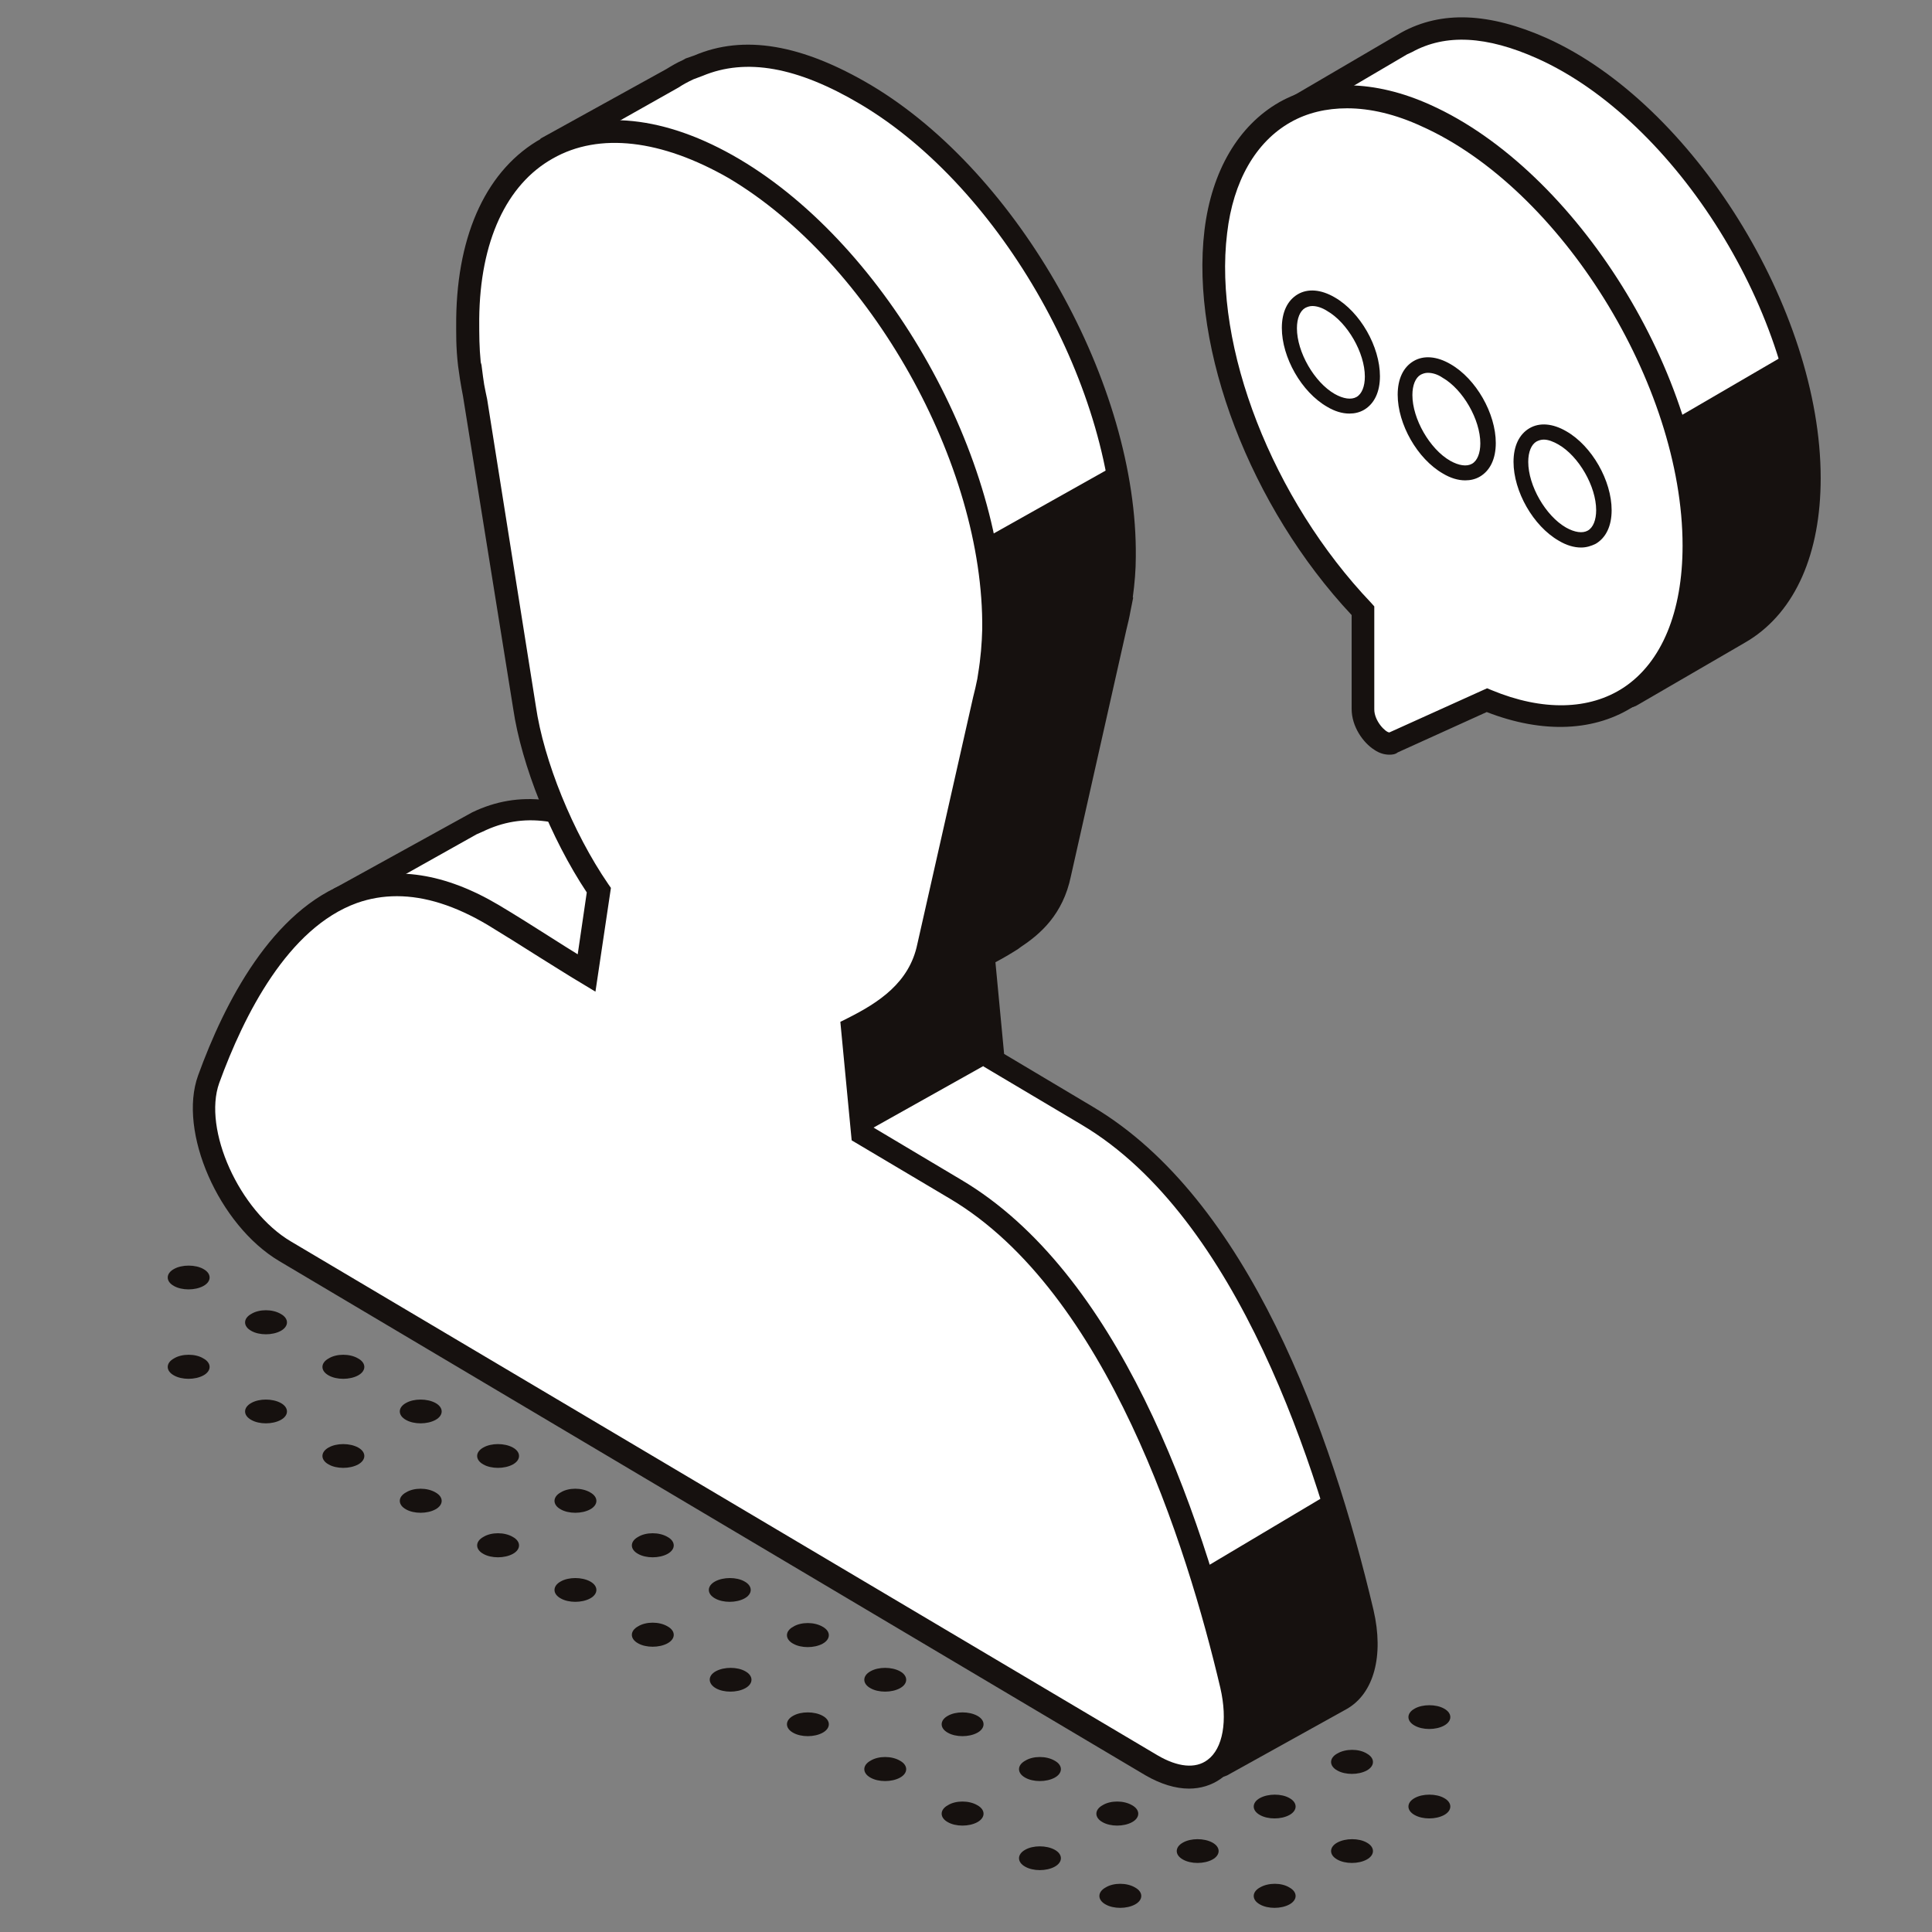 <?xml version="1.0" encoding="utf-8"?>
<!-- Generator: Adobe Illustrator 27.0.0, SVG Export Plug-In . SVG Version: 6.00 Build 0)  -->
<svg version="1.1" id="Livello_1" xmlns="http://www.w3.org/2000/svg" xmlns:xlink="http://www.w3.org/1999/xlink" x="0px" y="0px"
	 viewBox="0 0 512 512" style="enable-background:new 0 0 512 512;" xml:space="preserve">
<rect x="0" y="0" width="512" height="512" fill="#808080" stroke="none"/>
<style type="text/css">
	.st0{fill:#FFFFFF;}
	.st1{fill:#16110F;}
</style>
<g id="XMLID_1009_">
	<g id="XMLID_1086_">
		<g id="XMLID_1112_">
			<g id="XMLID_1119_">
				<path id="XMLID_1125_" class="st0" d="M361.1,427.2c-9.8-41.9-31.3-106.7-73-131.5c-8-4.7-18.7-11.1-24.8-14.8l-2.7-27.8
					c2.3-1.2,4.7-2.5,7.1-4l0.3-0.2l0.9-0.6c5.8-3.9,10.2-8.6,11.9-16.9l3.3-14.5l11.4-50.9c0.4-1.6,0.8-3.2,1.1-4.9l0.3-1.3
					l-0.1-0.1c0.6-3.8,1.1-7.9,1.1-12.3c0.5-44.7-30.2-99.4-68.6-122.2c-17.6-10.4-32-12.9-44.4-7.7l-1.7,0.6l-0.9,0.5
					c-1.4,0.7-2.8,1.4-4.2,2.3L145.6,39l-1.7,3.6l15.8,11.9c-0.5,3.3-0.8,6.8-0.8,10.4c0,4.2-0.1,7.5,0.4,11.9l0.2,1l0.3,2.7
					c0.3,2.4,0.6,3.8,1.1,6.2l12.9,81.2l0,0c2.1,14.4,9.8,34,19.6,48.4l-3.3,22c-6.1-3.6-16.9-10.7-24.8-15.4
					c-16.3-9.7-28.2-10.2-39.2-4.9l-1.5,0.6l-3.8,2.1c0,0-0.1,0-0.1,0.1l-28.4,15.8l6.4,10.3c-3.5,6.5-6.4,13.3-8.7,19.6
					c-4.9,13.6,5.3,36.8,20.2,45.6L223,378.9l4.9,2.9l87,51.6c1.1,10.4,3,24.5,3.9,31.8c0.3,2.4,2.9,3.7,5,2.5l31.7-17.6l0,0
					C361.1,446.9,363.8,438.6,361.1,427.2z"/>
				<path id="XMLID_1124_" class="st0" d="M358.1,443.1c-9.8-41.9-31.3-106.7-73-131.5c-8-4.7-18.7-11.1-24.8-14.8l-69.7,38.5
					l-5.7-42.9l32.3-20.3l38.2-8l2.2-11.3c5.8-3.9,6.8-8.4,8.5-16.7l15.1-3.4l11.4-50.9c0.4-1.6,0.8-3.2,1.1-4.9l0.3-1.3l-0.1-0.1
					c0.6-3.8,1.1-7.9,1.1-12.3c0.5-44.7-30.2-99.4-68.6-122.2c-17.6-10.4-32-12.9-44.4-7.7l-1.7,0.6l-0.9,0.5
					c-1.4,0.7-2.8,1.4-4.2,2.3l-32.5,17.9l-1.7,3.6l15.8,11.9c-0.5,3.3-0.8,6.8-0.8,10.4c0,4.2-0.1,7.5,0.4,11.9l0.2,1l0.3,2.7
					c0.3,2.4,0.6,3.8,1.1,6.2l12.9,81.2l0,0c2.1,14.4,9.8,34,19.6,48.4l-3.3,22c-6.1-3.6-16.9-10.7-24.8-15.4
					c-16.3-9.7-28.2-10.2-39.2-4.9l-1.5,0.6l-3.8,2.1c0,0-0.1,0-0.1,0.1l-28.4,15.8l6.4,10.3c-3.5,6.5-6.4,13.3-8.7,19.6
					c-4.9,13.6,5.3,36.8,20.2,45.6L220,394.8l4.9,2.9l87,51.6c1.1,10.4,2.6-0.4,3.6,7c0.3,2.4,2.9,3.7,5,2.5l23.1-1.7l1-10.6
					C350.2,443.3,360.8,454.5,358.1,443.1z"/>
				<path id="XMLID_1120_" class="st1" d="M322.1,471.2c-1,0-2-0.2-2.9-0.7c-1.9-0.9-3.2-2.8-3.4-4.8c-0.9-7-2.6-20.1-3.8-30.4
					L108.9,314.8c-16-9.5-26.9-34.3-21.5-49.2c2.4-6.6,5.1-12.8,8-18.5l-7.1-11.5l36.8-20.3c12.4-6,25.7-4.4,41.8,5.1
					c4.2,2.5,9.3,5.7,14.1,8.7c2.4,1.5,4.8,3,6.9,4.3l2.4-16.4c-9.5-14.3-17.3-33.7-19.5-48.7l-13.2-82.9c-0.3-1.5-0.5-2.7-0.8-4.5
					l-0.5-3.5c-0.6-5.1-0.5-8.7-0.5-12.6c0-2.9,0.2-5.8,0.6-9.1l-16.4-12.4l3.3-6.6l33.3-18.4c1.3-0.8,2.8-1.7,4.4-2.4l0.7-0.4
					l2.3-0.8c13.1-5.6,28.5-3,46.9,7.9C270.1,46,301.5,102,301,147.6c0,3.4-0.3,7-0.8,10.7l0.1,0.1l-0.7,3.5c-0.3,1.7-0.7,3.4-1.1,5
					l-14.7,65.3c-2.1,10.2-8.2,15.4-13.2,18.7l-0.8,0.6c-2.2,1.4-4.1,2.5-6,3.5l2.3,24.3l23.5,14c41.3,24.5,63.2,86,74.4,133.4
					c2.8,12.1,0.1,22.1-7.1,26.2l-31.7,17.6C324.3,470.9,323.2,471.2,322.1,471.2z M96.7,237.7l5.6,9.1l-0.8,1.5
					c-3.2,5.9-6,12.4-8.5,19.2c-4.4,12.3,5.3,34,19,42l205.7,122l0.2,1.5c1.1,10.4,2.9,24.4,3.9,31.7l32.3-17.4
					c4.7-2.6,6.3-10.3,4.2-19.6l0,0c-8.9-37.8-30-104.9-71.6-129.6l-26.1-15.5l-3-31.4l1.8-0.9c2.2-1.1,4.5-2.4,6.8-3.9l1.1-0.7
					c6.3-4.2,9.4-8.6,10.8-15.1l14.7-65.5c0.4-1.6,0.8-3.2,1.1-4.8l0.2-1.3c0.7-4.2,1-8.1,1.1-11.8c0.5-43.7-29.6-97.3-67.2-119.6
					c-16.7-9.9-30.3-12.3-41.8-7.5l-2.4,0.9c-1.5,0.7-2.8,1.4-4,2.2l-32.1,18.1l15.3,11.5l-0.2,1.7c-0.5,3.7-0.8,6.9-0.8,10.1
					c0,4.4,0,7.4,0.4,11.5l0.2,0.7l0.4,3.1c0.2,1.6,0.4,2.7,0.7,4.1l0.4,1.9l12.9,81.3c2.1,14.5,9.8,33.5,19.2,47.2l0.7,1l-4.1,27.5
					l-3.8-2.3c-2.8-1.7-6.7-4.1-10.9-6.8c-4.7-3-9.7-6.1-13.9-8.6c-14.4-8.5-25.6-10-36.3-4.8l-1.6,0.7L96.7,237.7z"/>
			</g>
			<g id="XMLID_1113_">
				<path id="XMLID_1118_" class="st0" d="M326.2,446.7c-9.8-41.9-31.3-106.7-73-131.5c-8-4.7-18.7-11.1-24.8-14.8l-2.7-27.8
					c8.1-4.1,17.8-10,20.2-21.7l3.3-14.5l11.4-50.9c0.4-1.6,0.8-3.2,1.1-4.9l0.3-1.3l-0.1-0.1c0.6-3.8,1.1-7.9,1.1-12.3
					c0.5-44.7-30.2-99.4-68.6-122.2c-38.4-22.8-70-5-70.5,39.6c0,4.2-0.1,7.5,0.4,11.9l0.2,1l0.3,2.7c0.3,2.4,0.6,3.8,1.1,6.2
					l12.9,81.2l0,0c2.1,14.4,9.8,34,19.6,48.4l-3.3,22c-6.1-3.6-16.9-10.7-24.8-15.4C88.7,217.7,66,256.3,55.3,286
					c-4.9,13.6,5.3,36.8,20.2,45.6l112.6,66.8l4.9,2.9l112.2,66.5C320.1,476.7,330.7,465.9,326.2,446.7z"/>
				<path id="XMLID_1114_" class="st1" d="M315.1,474c-3.6,0-7.5-1.2-11.5-3.5L74,334.2c-16-9.5-26.9-34.3-21.5-49.2
					c7-19.3,19.6-43.9,40.1-51.3c12.1-4.3,25.3-2.3,39.5,6.1c4.2,2.5,9.3,5.7,14,8.7c2.5,1.6,4.9,3.1,7,4.4l2.4-16.4
					c-9.5-14.3-17.3-33.7-19.5-48.7L122.7,105c-0.3-1.5-0.5-2.7-0.8-4.5l-0.5-3.5c-0.6-5.1-0.5-8.7-0.5-12.6
					c0.3-22.7,8.3-39.7,22.6-47.7c14.3-8,32.9-6.1,52.5,5.5c39.2,23.2,70.6,79.2,70.1,124.8c0,3.4-0.3,6.9-0.8,10.6l0.1,0.1
					l-0.7,3.6c-0.3,1.6-0.7,3.3-1.1,5l-14.7,65.3c-2.4,11.8-11.2,18.2-19.9,22.8l2.3,24.3l23.5,14c41.3,24.5,63.2,86,74.4,133.4l0,0
					c2.7,11.3,0.5,20.8-5.7,25.3C321.1,473.1,318.2,474,315.1,474z M105.2,237.5c-3.7,0-7.2,0.6-10.6,1.8
					c-18.3,6.6-29.9,29.6-36.5,47.7c-4.4,12.3,5.3,33.9,19,42l229.7,136.2c5.3,3.1,10,3.6,13.2,1.2c4.1-3,5.4-10.4,3.4-19.1
					c-8.9-37.8-30-104.9-71.6-129.6l-26.1-15.5l-3-31.4l1.8-0.9c8.4-4.2,16.5-9.5,18.6-19.7l14.8-65.5c0.4-1.6,0.8-3.2,1.1-4.8
					l0.2-1.3c0.7-4.2,1-8.1,1.1-11.8c0.5-43.7-29.6-97.3-67.2-119.6C175.3,37,158.8,35,146.5,42c-12.3,6.9-19.3,22-19.5,42.5
					c0,4.4,0,7.4,0.4,11.5l0.2,0.7l0.4,3.1c0.2,1.6,0.4,2.7,0.7,4.1l0.4,1.9l12.9,81.3c2.1,14.5,9.8,33.5,19.2,47.2l0.7,1l-4.1,27.5
					l-3.8-2.3c-2.9-1.7-6.8-4.2-11-6.8c-4.7-3-9.7-6.1-13.8-8.6C120.6,240,112.6,237.5,105.2,237.5z"/>
			</g>
		</g>
		<polygon id="XMLID_1111_" class="st1" points="298.4,153.4 295.7,123.2 260.8,142.8 264.8,163.8 249.2,239.3 248.1,239.9 
			244.1,256.2 231.2,270.5 225.8,272.7 228.5,300.5 263.3,281 260.7,253.2 276.4,244.2 281.7,225.9 283.6,219.6 		"/>
		<polygon id="XMLID_1110_" class="st1" points="318,416.2 351.6,396.2 360.6,421.2 361.9,436.8 359.1,448.8 323.8,467.7 
			327.3,453.1 320.3,422.2 		"/>
	</g>
	<g id="XMLID_1044_">
		<g id="XMLID_1073_">
			<g id="XMLID_1079_">
				<path id="XMLID_1084_" class="st0" d="M479.5,126.7c0-43.3-32.5-96.6-70.9-113.9c-14.2-6.4-26-7-35.9-1.6l-1.2,0.6l0,0
					c-0.1,0-0.2,0.1-0.3,0.1l-31.2,18.3c-1.4,0.8-1.8,2.7-0.8,4.1l13.1,17.7c-0.4,31,16,67.3,39.5,92v26.1c0,4.9,5,10.3,8.1,8.9
					l21-9.5l7.6,13.5c0.8,1.5,2.7,2,4.2,1.1l27.9-16.2l0-0.1C472.3,161.3,479.5,147.1,479.5,126.7z"/>
				<path id="XMLID_1083_" class="st0" d="M476.5,142c0-43.3-32.5-96.6-70.9-113.9c-14.2-6.4-26-7-35.9-1.6l-1.2,0.6l0,0
					c-0.1,0-0.2,0.1-0.3,0.1l-31.2,18.3c-1.4,0.8-1.8,2.7-0.8,4.1l13.1,17.7c-0.4,31,16,67.3,39.5,92v26.1c0,4.9,17.1-5.9,20.3-7.3
					l8.8,6.7l8.4-7.9l19.5-0.4V165C457.5,158.5,476.5,162.4,476.5,142z"/>
				<path id="XMLID_1080_" class="st1" d="M431.2,187.6c-0.5,0-1.1-0.1-1.6-0.2c-1.6-0.4-2.9-1.5-3.7-2.9l-6.2-11.1l-18.5,8.4
					c-1.9,0.9-4.2,0.6-6.3-0.8c-3-1.9-6-6.2-6-10.8v-24.9c-24.2-25.8-39.6-61.8-39.5-92.2l-12.5-16.9c-1-1.3-1.3-3-1-4.6
					c0.3-1.6,1.3-3,2.7-3.8l32.8-19.2c10.6-5.8,23.2-5.3,38.5,1.5c38.7,17.4,72.6,71.9,72.6,116.6c0,20-6.7,35.2-18.9,42.9v0
					l-1.5,0.9l-27.9,16.2C433.3,187.3,432.3,187.6,431.2,187.6z M422.2,165.6l8.9,15.9l28-16.3c11.2-6.3,17.4-20,17.4-38.6
					c0-42.7-32.3-94.6-69.1-111.1c-13.4-6-24.3-6.6-33.2-1.7l-1.3,0.6l-31.3,18.4l13.7,18.2l0,1C355,81.2,370.5,117.3,394,142
					l0.8,0.9v27.3c0,3,3,6.1,4,6.1L422.2,165.6z"/>
			</g>
			<g id="XMLID_1074_">
				<path id="XMLID_1078_" class="st0" d="M448.8,144.5c0-43.3-32.5-96.6-70.9-113.9c-28.6-12.8-52,0.1-55.8,30.8
					c-4,32.6,13.3,73.5,39,100.4v26.1c0,4.9,5,10.3,8.1,8.9l24.8-11.2C425,198.4,448.8,181.6,448.8,144.5z"/>
				<path id="XMLID_1075_" class="st1" d="M368.2,200c-1.3,0-2.7-0.4-4-1.3c-3-1.9-6-6.2-6-10.8v-24.9c-26.8-28.6-42.8-70.4-39-102
					c1.9-15.7,9-27.7,19.8-33.9c11-6.2,25.3-6,40.1,0.7c38.7,17.4,72.6,71.9,72.6,116.6c0,19.6-6.5,34.7-18.3,42.5
					c-10.5,7-24.5,7.6-39.4,1.8l-23.6,10.7C369.8,199.9,369,200,368.2,200z M357,28.7c-5.5,0-10.6,1.2-15,3.7
					c-9.2,5.2-15.2,15.6-16.8,29.4c-3.7,30.2,12,70.5,38.2,98l0.8,0.9v27.3c0,3.1,3,6.1,4,6.1l25.9-11.7l1.2,0.5
					c13.5,5.6,25.9,5.3,35-0.7c10.1-6.7,15.6-20.1,15.6-37.6c0-42.7-32.3-94.6-69.1-111.1C369.9,30.3,363.2,28.7,357,28.7z"/>
			</g>
		</g>
		<polygon id="XMLID_1072_" class="st1" points="443.3,111.4 474.2,93.4 479.5,109.4 479.5,136.3 476.5,150.6 453.9,172.9 
			435.7,181.6 448.8,155 448.8,126.7 		"/>
		<g id="XMLID_1067_">
			<path id="XMLID_1071_" class="st0" d="M367.5,107.5c0,7-4.9,9.9-11,6.4c-6.1-3.5-11-12.1-11-19.1c0-7,4.9-9.9,11-6.4
				C362.5,91.9,367.5,100.4,367.5,107.5z"/>
			<path id="XMLID_1068_" class="st1" d="M357.6,109.6c-1.9,0-3.9-0.6-5.9-1.8c-6.8-3.9-12-13.1-12-20.9c0-4.2,1.5-7.3,4.2-8.9
				c2.7-1.6,6.2-1.3,9.8,0.8c6.8,3.9,12,13.1,12,20.9c0,4.2-1.5,7.3-4.2,8.9C360.3,109.3,359,109.6,357.6,109.6z M347.8,81.1
				c-0.7,0-1.3,0.2-1.9,0.5c-1.4,0.8-2.2,2.8-2.2,5.4c0,6.3,4.6,14.3,10,17.4c2.3,1.3,4.4,1.6,5.8,0.8c1.4-0.8,2.2-2.8,2.2-5.4
				c0-6.3-4.6-14.3-10-17.4C350.3,81.5,348.9,81.1,347.8,81.1z"/>
		</g>
		<g id="XMLID_1062_">
			<path id="XMLID_1066_" class="st0" d="M398.2,125.2c0,7-4.9,9.9-11,6.4c-6.1-3.5-11-12.1-11-19.1s4.9-9.9,11-6.4
				C393.2,109.6,398.2,118.1,398.2,125.2z"/>
			<path id="XMLID_1063_" class="st1" d="M388.3,127.3c-1.9,0-3.9-0.6-5.9-1.8c-6.8-3.9-12-13.1-12-20.9c0-4.2,1.5-7.3,4.2-8.9
				c2.7-1.6,6.2-1.3,9.8,0.8c6.8,3.9,12,13.1,12,20.9c0,4.2-1.5,7.3-4.2,8.9C391,127,389.7,127.3,388.3,127.3z M378.4,98.8
				c-0.7,0-1.3,0.2-1.9,0.5c-1.4,0.8-2.2,2.8-2.2,5.4c0,6.3,4.6,14.3,10,17.4c2.3,1.3,4.4,1.6,5.8,0.8c1.4-0.8,2.2-2.8,2.2-5.4
				c0-6.3-4.6-14.3-10-17.4C381,99.2,379.6,98.8,378.4,98.8z"/>
		</g>
		<g id="XMLID_1045_">
			<path id="XMLID_1049_" class="st0" d="M428.8,142.9c0,7-4.9,9.9-11,6.4c-6.1-3.5-11-12.1-11-19.1c0-7,4.9-9.9,11-6.4
				C423.9,127.3,428.8,135.9,428.8,142.9z"/>
			<path id="XMLID_1046_" class="st1" d="M419,145.1c-1.9,0-3.9-0.6-5.9-1.8c-6.8-3.9-12-13.1-12-20.9c0-4.2,1.5-7.3,4.2-8.9
				c2.7-1.6,6.2-1.3,9.8,0.8c6.8,3.9,12,13.1,12,20.9c0,4.2-1.5,7.3-4.2,8.9C421.7,144.7,420.4,145.1,419,145.1z M409.1,116.5
				c-0.7,0-1.3,0.2-1.9,0.5c-1.4,0.8-2.2,2.8-2.2,5.4c0,6.3,4.6,14.3,10,17.4c2.3,1.3,4.4,1.6,5.8,0.8c1.4-0.8,2.2-2.8,2.2-5.4
				c0-6.3-4.6-14.3-10-17.4C411.6,117,410.3,116.5,409.1,116.5z"/>
		</g>
	</g>
	<g id="XMLID_1010_">
		<path id="XMLID_1043_" class="st1" d="M279.5,490.2c2.2,1.2,2.2,3.3,0,4.5c-2.2,1.2-5.7,1.2-7.8,0c-2.2-1.2-2.2-3.3,0-4.5
			C273.8,489,277.3,489,279.5,490.2z"/>
		<path id="XMLID_1042_" class="st1" d="M300,478.4c2.2,1.2,2.2,3.3,0,4.5c-2.2,1.2-5.7,1.2-7.8,0c-2.2-1.2-2.2-3.3,0-4.5
			C294.3,477.1,297.8,477.1,300,478.4z"/>
		<path id="XMLID_1041_" class="st1" d="M259,478.4c2.2,1.2,2.2,3.3,0,4.5c-2.2,1.2-5.7,1.2-7.8,0c-2.2-1.2-2.2-3.3,0-4.5
			C253.3,477.1,256.8,477.1,259,478.4z"/>
		<path id="XMLID_1040_" class="st1" d="M279.5,466.6c2.2,1.2,2.2,3.3,0,4.5c-2.2,1.2-5.7,1.2-7.8,0c-2.2-1.2-2.2-3.3,0-4.5
			C273.8,465.3,277.3,465.3,279.5,466.6z"/>
		<path id="XMLID_1039_" class="st1" d="M238.5,466.6c2.2,1.2,2.2,3.3,0,4.5c-2.2,1.2-5.7,1.2-7.8,0c-2.2-1.2-2.2-3.3,0-4.5
			C232.8,465.3,236.3,465.3,238.5,466.6z"/>
		<path id="XMLID_1038_" class="st1" d="M259,454.7c2.2,1.2,2.2,3.3,0,4.5c-2.2,1.2-5.7,1.2-7.8,0c-2.2-1.2-2.2-3.3,0-4.5
			C253.3,453.5,256.8,453.5,259,454.7z"/>
		<path id="XMLID_1037_" class="st1" d="M218,454.7c2.2,1.2,2.2,3.3,0,4.5c-2.2,1.2-5.7,1.2-7.8,0c-2.2-1.2-2.2-3.3,0-4.5
			C212.3,453.5,215.8,453.5,218,454.7z"/>
		<path id="XMLID_1036_" class="st1" d="M238.5,442.9c2.2,1.2,2.2,3.3,0,4.5c-2.2,1.2-5.7,1.2-7.8,0c-2.2-1.2-2.2-3.3,0-4.5
			C232.8,441.7,236.3,441.7,238.5,442.9z"/>
		<path id="XMLID_1035_" class="st1" d="M197.5,442.9c2.2,1.2,2.2,3.3,0,4.5c-2.2,1.2-5.7,1.2-7.8,0s-2.2-3.3,0-4.5
			S195.4,441.7,197.5,442.9z"/>
		<path id="XMLID_1034_" class="st1" d="M218,431.1c2.2,1.2,2.2,3.3,0,4.5c-2.2,1.2-5.7,1.2-7.8,0c-2.2-1.2-2.2-3.3,0-4.5
			C212.3,429.8,215.8,429.8,218,431.1z"/>
		<path id="XMLID_1033_" class="st1" d="M176.9,431c2.2,1.2,2.2,3.3,0,4.5c-2.2,1.2-5.7,1.2-7.8,0c-2.2-1.2-2.2-3.3,0-4.5
			C171.2,429.7,174.7,429.7,176.9,431z"/>
		<path id="XMLID_1032_" class="st1" d="M197.3,419.1c2.2,1.2,2.2,3.3,0,4.5c-2.2,1.2-5.7,1.2-7.8,0c-2.2-1.2-2.2-3.3,0-4.5
			C191.7,417.9,195.2,417.9,197.3,419.1z"/>
		<path id="XMLID_1031_" class="st1" d="M156.4,419.1c2.2,1.2,2.2,3.3,0,4.5c-2.2,1.2-5.7,1.2-7.8,0c-2.2-1.2-2.2-3.3,0-4.5
			C150.7,417.9,154.2,417.9,156.4,419.1z"/>
		<path id="XMLID_1030_" class="st1" d="M176.9,407.3c2.2,1.2,2.2,3.3,0,4.5c-2.2,1.2-5.7,1.2-7.8,0c-2.2-1.2-2.2-3.3,0-4.5
			C171.2,406,174.7,406,176.9,407.3z"/>
		<path id="XMLID_1029_" class="st1" d="M135.9,407.3c2.2,1.2,2.2,3.3,0,4.5c-2.2,1.2-5.7,1.2-7.8,0c-2.2-1.2-2.2-3.3,0-4.5
			C130.2,406,133.7,406,135.9,407.3z"/>
		<path id="XMLID_1028_" class="st1" d="M156.4,395.5c2.2,1.2,2.2,3.3,0,4.5c-2.2,1.2-5.7,1.2-7.8,0c-2.2-1.2-2.2-3.3,0-4.5
			C150.7,394.2,154.2,394.2,156.4,395.5z"/>
		<path id="XMLID_1027_" class="st1" d="M115.4,395.5c2.2,1.2,2.2,3.3,0,4.5c-2.2,1.2-5.7,1.2-7.8,0c-2.2-1.2-2.2-3.3,0-4.5
			C109.7,394.2,113.2,394.2,115.4,395.5z"/>
		<path id="XMLID_1026_" class="st1" d="M135.9,383.6c2.2,1.2,2.2,3.3,0,4.5c-2.2,1.2-5.7,1.2-7.8,0c-2.2-1.2-2.2-3.3,0-4.5
			C130.2,382.4,133.7,382.4,135.9,383.6z"/>
		<path id="XMLID_1025_" class="st1" d="M94.9,383.6c2.2,1.2,2.2,3.3,0,4.5c-2.2,1.2-5.7,1.2-7.8,0c-2.2-1.2-2.2-3.3,0-4.5
			C89.2,382.4,92.7,382.4,94.9,383.6z"/>
		<path id="XMLID_1024_" class="st1" d="M115.4,371.8c2.2,1.2,2.2,3.3,0,4.5c-2.2,1.2-5.7,1.2-7.8,0c-2.2-1.2-2.2-3.3,0-4.5
			C109.7,370.6,113.2,370.6,115.4,371.8z"/>
		<path id="XMLID_1023_" class="st1" d="M74.4,371.8c2.2,1.2,2.2,3.3,0,4.5c-2.2,1.2-5.7,1.2-7.8,0c-2.2-1.2-2.2-3.3,0-4.5
			C68.7,370.6,72.2,370.6,74.4,371.8z"/>
		<path id="XMLID_1022_" class="st1" d="M94.9,360c2.2,1.2,2.2,3.3,0,4.5c-2.2,1.2-5.7,1.2-7.8,0c-2.2-1.2-2.2-3.3,0-4.5
			C89.2,358.7,92.7,358.7,94.9,360z"/>
		<path id="XMLID_1021_" class="st1" d="M53.9,360c2.2,1.2,2.2,3.3,0,4.5c-2.2,1.2-5.7,1.2-7.8,0c-2.2-1.2-2.2-3.3,0-4.5
			C48.2,358.7,51.8,358.7,53.9,360z"/>
		<path id="XMLID_1020_" class="st1" d="M74.4,348.2c2.2,1.2,2.2,3.3,0,4.5c-2.2,1.2-5.7,1.2-7.8,0c-2.2-1.2-2.2-3.3,0-4.5
			C68.7,346.9,72.2,346.9,74.4,348.2z"/>
		<path id="XMLID_1019_" class="st1" d="M53.9,336.3c2.2,1.2,2.2,3.3,0,4.5c-2.2,1.2-5.7,1.2-7.8,0c-2.2-1.2-2.2-3.3,0-4.5
			C48.2,335.1,51.8,335.1,53.9,336.3z"/>
		<path id="XMLID_1018_" class="st1" d="M341.7,500.2c2.2,1.2,2.2,3.3,0,4.5c-2.2,1.2-5.7,1.2-7.8,0c-2.2-1.2-2.2-3.3,0-4.5
			C336.1,498.9,339.6,498.9,341.7,500.2z"/>
		<path id="XMLID_1017_" class="st1" d="M362.2,488.3c2.2,1.2,2.2,3.3,0,4.5c-2.2,1.2-5.7,1.2-7.8,0c-2.2-1.2-2.2-3.3,0-4.5
			C356.6,487.1,360.1,487.1,362.2,488.3z"/>
		<path id="XMLID_1016_" class="st1" d="M382.7,476.5c2.2,1.2,2.2,3.3,0,4.5c-2.2,1.2-5.7,1.2-7.8,0c-2.2-1.2-2.2-3.3,0-4.5
			C377,475.3,380.6,475.3,382.7,476.5z"/>
		<path id="XMLID_1015_" class="st1" d="M300.8,500.2c2.2,1.2,2.2,3.3,0,4.5c-2.2,1.2-5.7,1.2-7.8,0c-2.2-1.2-2.2-3.3,0-4.5
			C295.1,498.9,298.6,498.9,300.8,500.2z"/>
		<path id="XMLID_1014_" class="st1" d="M321.3,488.3c2.2,1.2,2.2,3.3,0,4.5c-2.2,1.2-5.7,1.2-7.8,0c-2.2-1.2-2.2-3.3,0-4.5
			C315.6,487.1,319.1,487.1,321.3,488.3z"/>
		<path id="XMLID_1013_" class="st1" d="M341.7,476.5c2.2,1.2,2.2,3.3,0,4.5c-2.2,1.2-5.7,1.2-7.8,0c-2.2-1.2-2.2-3.3,0-4.5
			C336.1,475.3,339.6,475.3,341.7,476.5z"/>
		<path id="XMLID_1012_" class="st1" d="M362.2,464.7c2.2,1.2,2.2,3.3,0,4.5c-2.2,1.2-5.7,1.2-7.8,0c-2.2-1.2-2.2-3.3,0-4.5
			C356.6,463.4,360.1,463.4,362.2,464.7z"/>
		<path id="XMLID_1011_" class="st1" d="M382.7,452.8c2.2,1.2,2.2,3.3,0,4.5c-2.2,1.2-5.7,1.2-7.8,0c-2.2-1.2-2.2-3.3,0-4.5
			C377,451.6,380.6,451.6,382.7,452.8z"/>
	</g>
</g>
</svg>
